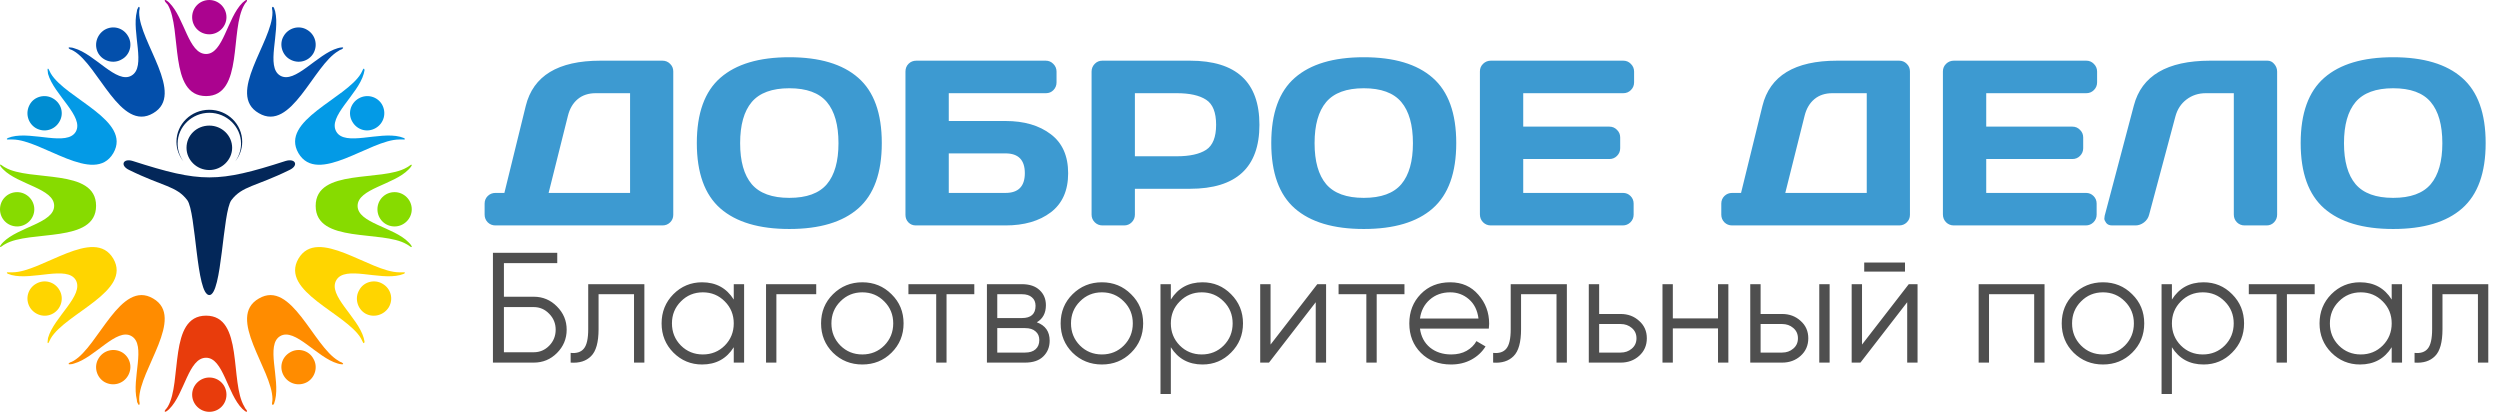 <svg width="255" height="42" viewBox="0 0 255 42" fill="none" xmlns="http://www.w3.org/2000/svg">
<path d="M21.349 3.5C22.285 3.5 23.099 2.727 23.099 1.75C23.099 0.773 22.285 0 21.349 0C20.372 0 19.599 0.773 19.599 1.75C19.599 2.727 20.372 3.5 21.349 3.5Z" fill="#AB038F"/>
<path d="M21.02 9.8C24.886 9.8 23.411 2.994 24.925 0.48C24.979 0.377 25.045 0.287 25.125 0.209C25.284 0.016 25.164 -0.062 25.005 0.055C24.925 0.132 24.806 0.209 24.726 0.287C23.172 1.833 22.773 5.507 21.02 5.507C19.226 5.507 18.828 1.833 17.274 0.287C17.194 0.209 17.114 0.132 16.995 0.055C16.835 -0.062 16.716 0.016 16.875 0.209C16.955 0.287 17.035 0.377 17.114 0.48C18.589 2.994 17.154 9.8 21.02 9.8Z" fill="#AB038F"/>
<path d="M21.349 42.006C22.326 42.006 23.099 41.233 23.099 40.256C23.099 39.279 22.326 38.506 21.349 38.506C20.413 38.506 19.599 39.279 19.599 40.256C19.599 41.233 20.413 42.006 21.349 42.006Z" fill="#E83C0C"/>
<path d="M21.02 36.49C22.773 36.49 23.172 40.164 24.726 41.711C24.806 41.788 24.925 41.865 25.005 41.943C25.164 42.059 25.284 41.981 25.125 41.788C25.045 41.711 24.979 41.608 24.925 41.479C23.411 39.004 24.886 32.197 21.02 32.197C17.154 32.197 18.589 39.004 17.114 41.479C17.035 41.608 16.955 41.711 16.875 41.788C16.716 41.981 16.835 42.059 16.995 41.943C17.114 41.865 17.194 41.788 17.274 41.711C18.828 40.164 19.226 36.49 21.02 36.49Z" fill="#E83C0C"/>
<path d="M0 21.348C0 20.371 0.773 19.598 1.75 19.598C2.686 19.598 3.5 20.371 3.5 21.348C3.5 22.324 2.686 23.098 1.75 23.098C0.773 23.098 0 22.324 0 21.348Z" fill="#87DB00"/>
<path d="M5.524 20.991C5.524 19.234 1.865 18.835 0.324 17.277C0.208 17.158 0.131 17.078 0.054 16.958C-0.061 16.798 0.016 16.718 0.208 16.878C0.311 16.958 0.414 17.024 0.517 17.078C3.02 18.555 9.8 17.118 9.8 20.991C9.8 24.864 3.02 23.427 0.517 24.904C0.414 24.958 0.311 25.024 0.208 25.104C0.016 25.264 -0.061 25.184 0.054 25.024C0.131 24.904 0.208 24.825 0.324 24.705C1.865 23.147 5.524 22.748 5.524 20.991Z" fill="#87DB00"/>
<path d="M41.999 21.348C41.999 20.371 41.186 19.598 40.249 19.598C39.273 19.598 38.499 20.371 38.499 21.348C38.499 22.324 39.273 23.098 40.249 23.098C41.186 23.098 41.999 22.324 41.999 21.348Z" fill="#87DB00"/>
<path d="M32.199 21.001C32.199 17.127 38.979 18.565 41.483 17.087C41.586 17.034 41.688 16.968 41.791 16.888C41.983 16.728 42.061 16.808 41.945 16.968C41.868 17.087 41.791 17.167 41.675 17.287C40.173 18.845 36.475 19.244 36.475 21.001C36.475 22.758 40.173 23.157 41.675 24.714C41.791 24.834 41.868 24.914 41.945 25.034C42.061 25.194 41.983 25.273 41.791 25.114C41.688 25.034 41.586 24.967 41.483 24.914C38.979 23.437 32.199 24.874 32.199 21.001Z" fill="#87DB00"/>
<path d="M10.676 3.036C11.526 2.546 12.578 2.832 13.064 3.689C13.55 4.505 13.266 5.607 12.416 6.056C11.607 6.546 10.514 6.261 10.029 5.444C9.543 4.587 9.867 3.526 10.676 3.036Z" fill="#034FAB"/>
<path d="M13.407 7.714C14.948 6.835 13.407 3.321 13.96 1.165C13.96 1.045 14 0.925 14.079 0.805C14.118 0.645 14.277 0.645 14.237 0.925C14.211 1.031 14.197 1.151 14.197 1.284C14.197 4.28 18.94 9.631 15.62 11.548C12.3 13.505 10.048 6.676 7.519 5.198C7.387 5.118 7.268 5.065 7.163 5.038C6.926 4.918 6.965 4.799 7.163 4.839C7.321 4.839 7.44 4.879 7.558 4.918C9.692 5.518 11.905 8.593 13.407 7.714Z" fill="#034FAB"/>
<path d="M31.348 38.963C32.164 38.479 32.45 37.389 31.96 36.581C31.511 35.734 30.409 35.451 29.593 35.935C28.735 36.42 28.45 37.469 28.94 38.317C29.429 39.165 30.491 39.447 31.348 38.963Z" fill="#FF8C00"/>
<path d="M26.405 30.447C29.73 28.491 31.947 35.319 34.52 36.797C34.626 36.877 34.731 36.93 34.837 36.957C35.074 37.077 35.035 37.196 34.837 37.156C34.718 37.156 34.599 37.116 34.441 37.077C32.343 36.477 30.087 33.403 28.582 34.281C27.078 35.16 28.582 38.634 28.068 40.79C28.028 40.95 27.988 41.07 27.949 41.19C27.87 41.349 27.711 41.349 27.751 41.07C27.777 40.964 27.791 40.844 27.791 40.711C27.791 37.715 23.04 32.364 26.405 30.447Z" fill="#FF8C00"/>
<path d="M3.04 10.655C3.489 9.839 4.591 9.553 5.407 10.043C6.265 10.533 6.55 11.594 6.06 12.411C5.571 13.268 4.509 13.554 3.652 13.064C2.836 12.574 2.55 11.513 3.04 10.655Z" fill="#008DD2"/>
<path d="M11.561 15.616C13.477 12.285 6.693 10.064 5.177 7.487C5.123 7.381 5.07 7.276 5.017 7.17C4.937 6.932 4.817 6.971 4.857 7.17C4.857 7.289 4.897 7.408 4.897 7.527C5.496 9.668 8.608 11.889 7.73 13.435C6.853 14.942 3.341 13.395 1.186 13.95C1.066 13.99 0.947 14.03 0.827 14.069C0.627 14.149 0.667 14.268 0.907 14.228C1.04 14.228 1.16 14.228 1.266 14.228C4.259 14.228 9.606 18.947 11.561 15.616Z" fill="#039AE6"/>
<path d="M39.664 31.328C40.154 30.478 39.869 29.426 39.011 28.94C38.195 28.454 37.093 28.738 36.644 29.587C36.154 30.397 36.44 31.489 37.256 31.975C38.113 32.461 39.175 32.137 39.664 31.328Z" fill="#FFD500"/>
<path d="M30.437 26.389C32.392 23.058 37.74 27.777 40.733 27.777C40.865 27.777 40.985 27.777 41.092 27.777C41.331 27.738 41.371 27.856 41.172 27.936C41.052 27.975 40.932 28.015 40.812 28.055C38.657 28.61 35.186 27.063 34.308 28.57C33.39 30.117 36.503 32.337 37.101 34.478C37.141 34.597 37.141 34.716 37.181 34.835C37.181 35.034 37.061 35.073 36.981 34.835C36.928 34.73 36.875 34.624 36.822 34.518C35.306 31.941 28.522 29.72 30.437 26.389Z" fill="#FFD500"/>
<path d="M31.316 3.036C30.507 2.546 29.415 2.832 28.929 3.689C28.443 4.505 28.767 5.607 29.576 6.056C30.426 6.546 31.478 6.261 31.964 5.444C32.45 4.587 32.166 3.526 31.316 3.036Z" fill="#034FAB"/>
<path d="M28.582 7.714C27.078 6.835 28.582 3.321 28.068 1.165C28.028 1.045 27.988 0.925 27.949 0.805C27.87 0.645 27.711 0.645 27.751 0.925C27.777 1.031 27.791 1.151 27.791 1.284C27.791 4.28 23.04 9.631 26.405 11.548C29.73 13.505 31.947 6.676 34.52 5.198C34.626 5.118 34.731 5.065 34.837 5.038C35.074 4.918 35.035 4.799 34.837 4.839C34.718 4.839 34.599 4.879 34.441 4.918C32.343 5.518 30.087 8.593 28.582 7.714Z" fill="#034FAB"/>
<path d="M10.653 38.963C9.837 38.479 9.551 37.389 10.041 36.581C10.531 35.734 11.592 35.451 12.448 35.935C13.264 36.42 13.55 37.469 13.06 38.317C12.571 39.165 11.51 39.447 10.653 38.963Z" fill="#FF8C00"/>
<path d="M15.62 30.447C12.3 28.491 10.048 35.319 7.519 36.797C7.387 36.877 7.268 36.93 7.163 36.957C6.926 37.077 6.965 37.196 7.163 37.156C7.321 37.156 7.44 37.116 7.558 37.077C9.692 36.477 11.905 33.403 13.407 34.281C14.948 35.16 13.407 38.634 13.96 40.79C13.96 40.95 14 41.07 14.079 41.19C14.118 41.349 14.277 41.349 14.237 41.07C14.211 40.964 14.197 40.844 14.197 40.711C14.197 37.715 18.94 32.364 15.62 30.447Z" fill="#FF8C00"/>
<path d="M38.964 10.655C38.48 9.839 37.43 9.553 36.582 10.043C35.735 10.533 35.452 11.594 35.936 12.411C36.421 13.268 37.47 13.554 38.318 13.064C39.166 12.574 39.448 11.513 38.964 10.655Z" fill="#039AE6"/>
<path d="M30.437 15.616C28.522 12.285 35.306 10.064 36.822 7.487C36.875 7.381 36.928 7.276 36.981 7.17C37.061 6.932 37.181 6.971 37.181 7.17C37.141 7.289 37.141 7.408 37.101 7.527C36.503 9.668 33.39 11.889 34.308 13.435C35.186 14.942 38.657 13.395 40.812 13.95C40.932 13.99 41.052 14.03 41.172 14.069C41.371 14.149 41.331 14.268 41.092 14.228C40.985 14.228 40.865 14.228 40.733 14.228C37.74 14.228 32.392 18.947 30.437 15.616Z" fill="#039AE6"/>
<path d="M3.036 31.328C2.551 30.478 2.834 29.426 3.681 28.94C4.529 28.454 5.579 28.738 6.063 29.587C6.548 30.397 6.265 31.489 5.417 31.975C4.57 32.461 3.52 32.137 3.036 31.328Z" fill="#FFD500"/>
<path d="M7.73 28.57C6.853 27.063 3.341 28.61 1.186 28.055C1.066 28.015 0.947 27.975 0.827 27.936C0.627 27.856 0.667 27.738 0.907 27.777C1.04 27.777 1.16 27.777 1.266 27.777C4.259 27.777 9.606 23.058 11.561 26.389C13.477 29.72 6.693 31.941 5.177 34.518C5.123 34.624 5.07 34.73 5.017 34.835C4.937 35.073 4.817 35.034 4.857 34.835C4.857 34.716 4.897 34.597 4.897 34.478C5.496 32.337 8.608 30.117 7.73 28.57Z" fill="#FFD500"/>
<path fill-rule="evenodd" clip-rule="evenodd" d="M21.352 30.097C20.01 30.097 20.01 21.646 19.103 20.417C17.998 18.957 16.618 19.034 13.186 17.344C12.2 16.883 12.555 16.114 13.541 16.422C20.484 18.65 22.219 18.65 29.123 16.422C30.148 16.114 30.504 16.883 29.517 17.344C26.085 19.034 24.705 18.957 23.6 20.417C22.693 21.646 22.653 30.097 21.352 30.097ZM21.352 17.344C20.05 17.344 19.024 16.306 19.024 15.077C19.024 13.809 20.05 12.811 21.352 12.811C22.614 12.811 23.679 13.809 23.679 15.077C23.679 16.306 22.614 17.344 21.352 17.344ZM18.709 16.46C18.275 15.922 17.998 15.231 17.998 14.463C17.998 12.657 19.497 11.197 21.352 11.197C23.206 11.197 24.705 12.657 24.705 14.463C24.705 15.231 24.428 15.922 23.995 16.46C24.35 15.961 24.586 15.346 24.586 14.655C24.586 12.926 23.127 11.505 21.352 11.505C19.576 11.505 18.117 12.926 18.117 14.655C18.117 15.346 18.354 15.961 18.709 16.46Z" fill="#032759"/>
<path d="M49.431 21.893V20.768C49.431 20.463 49.537 20.205 49.748 19.994C49.966 19.783 50.228 19.678 50.533 19.678H51.447L53.627 10.807C54.384 7.729 56.923 6.189 61.244 6.189H67.572C67.876 6.189 68.134 6.295 68.345 6.506C68.564 6.717 68.673 6.975 68.673 7.279V21.916C68.673 22.221 68.564 22.479 68.345 22.689C68.134 22.893 67.876 22.994 67.572 22.994H50.533C50.228 22.994 49.966 22.889 49.748 22.678C49.537 22.459 49.431 22.197 49.431 21.893ZM55.959 19.678H64.267V9.506H60.763C60.021 9.506 59.408 9.709 58.923 10.115C58.439 10.521 58.107 11.088 57.927 11.815L55.959 19.678ZM87.54 21.26C85.947 22.658 83.603 23.357 80.509 23.357C77.423 23.357 75.08 22.658 73.478 21.26C71.876 19.854 71.076 17.631 71.076 14.592C71.076 11.553 71.876 9.334 73.478 7.936C75.08 6.537 77.423 5.838 80.509 5.838C83.603 5.838 85.947 6.537 87.54 7.936C89.142 9.334 89.943 11.553 89.943 14.592C89.943 17.631 89.142 19.854 87.54 21.26ZM84.341 10.408C83.552 9.471 82.275 9.002 80.509 9.002C78.751 9.002 77.474 9.471 76.677 10.408C75.888 11.346 75.494 12.744 75.494 14.604C75.494 16.455 75.888 17.85 76.677 18.787C77.474 19.717 78.751 20.182 80.509 20.182C82.275 20.182 83.552 19.717 84.341 18.787C85.13 17.85 85.525 16.455 85.525 14.604C85.525 12.744 85.13 11.346 84.341 10.408ZM92.357 21.916V7.303C92.357 6.982 92.462 6.717 92.673 6.506C92.884 6.295 93.15 6.189 93.47 6.189H106.666C106.97 6.189 107.228 6.299 107.439 6.518C107.658 6.736 107.767 6.998 107.767 7.303V8.404C107.767 8.709 107.662 8.971 107.451 9.189C107.248 9.4 106.994 9.506 106.689 9.506H96.775V12.342H102.564C104.462 12.342 106.001 12.791 107.181 13.69C108.361 14.58 108.951 15.908 108.951 17.674C108.951 19.432 108.361 20.76 107.181 21.658C106.001 22.549 104.462 22.994 102.564 22.994H93.412C93.115 22.994 92.865 22.893 92.662 22.689C92.459 22.479 92.357 22.221 92.357 21.916ZM96.775 19.678H102.564C103.876 19.678 104.533 19.006 104.533 17.662C104.533 16.318 103.876 15.646 102.564 15.646H96.775V19.678ZM111.341 21.893V7.303C111.341 6.998 111.447 6.736 111.658 6.518C111.869 6.299 112.126 6.189 112.431 6.189H121.373C126.099 6.189 128.462 8.369 128.462 12.729C128.462 17.08 126.099 19.256 121.373 19.256H115.759V21.893C115.759 22.197 115.65 22.459 115.431 22.678C115.22 22.889 114.962 22.994 114.658 22.994H112.455C112.15 22.994 111.888 22.889 111.669 22.678C111.451 22.459 111.341 22.197 111.341 21.893ZM115.759 15.94H120.037C121.349 15.94 122.345 15.721 123.025 15.283C123.705 14.838 124.044 13.986 124.044 12.729C124.044 11.463 123.705 10.611 123.025 10.174C122.345 9.729 121.349 9.506 120.037 9.506H115.759V15.94ZM146.134 21.26C144.541 22.658 142.197 23.357 139.103 23.357C136.017 23.357 133.673 22.658 132.072 21.26C130.47 19.854 129.669 17.631 129.669 14.592C129.669 11.553 130.47 9.334 132.072 7.936C133.673 6.537 136.017 5.838 139.103 5.838C142.197 5.838 144.541 6.537 146.134 7.936C147.736 9.334 148.537 11.553 148.537 14.592C148.537 17.631 147.736 19.854 146.134 21.26ZM142.935 10.408C142.146 9.471 140.869 9.002 139.103 9.002C137.345 9.002 136.068 9.471 135.271 10.408C134.482 11.346 134.087 12.744 134.087 14.604C134.087 16.455 134.482 17.85 135.271 18.787C136.068 19.717 137.345 20.182 139.103 20.182C140.869 20.182 142.146 19.717 142.935 18.787C143.724 17.85 144.119 16.455 144.119 14.604C144.119 12.744 143.724 11.346 142.935 10.408ZM150.951 21.869V7.279C150.951 6.975 151.06 6.717 151.279 6.506C151.498 6.295 151.759 6.189 152.064 6.189H165.576C165.88 6.189 166.138 6.299 166.349 6.518C166.568 6.736 166.677 6.998 166.677 7.303V8.404C166.677 8.709 166.568 8.971 166.349 9.189C166.138 9.4 165.88 9.506 165.576 9.506H155.369V12.916H164.158C164.462 12.916 164.72 13.025 164.931 13.244C165.15 13.455 165.259 13.713 165.259 14.018V15.119C165.259 15.424 165.15 15.685 164.931 15.904C164.72 16.115 164.462 16.221 164.158 16.221H155.369V19.678H165.552C165.849 19.678 166.103 19.783 166.314 19.994C166.525 20.205 166.63 20.463 166.63 20.768V21.893C166.63 22.197 166.521 22.459 166.302 22.678C166.083 22.889 165.822 22.994 165.517 22.994H152.064C151.759 22.994 151.498 22.889 151.279 22.678C151.06 22.459 150.951 22.189 150.951 21.869ZM175.572 21.893V20.768C175.572 20.463 175.677 20.205 175.888 19.994C176.107 19.783 176.369 19.678 176.673 19.678H177.587L179.767 10.807C180.525 7.729 183.064 6.189 187.384 6.189H193.712C194.017 6.189 194.275 6.295 194.486 6.506C194.705 6.717 194.814 6.975 194.814 7.279V21.916C194.814 22.221 194.705 22.479 194.486 22.689C194.275 22.893 194.017 22.994 193.712 22.994H176.673C176.369 22.994 176.107 22.889 175.888 22.678C175.677 22.459 175.572 22.197 175.572 21.893ZM182.099 19.678H190.408V9.506H186.904C186.162 9.506 185.548 9.709 185.064 10.115C184.58 10.521 184.248 11.088 184.068 11.815L182.099 19.678ZM198.177 21.869V7.279C198.177 6.975 198.287 6.717 198.505 6.506C198.724 6.295 198.986 6.189 199.291 6.189H212.802C213.107 6.189 213.365 6.299 213.576 6.518C213.794 6.736 213.904 6.998 213.904 7.303V8.404C213.904 8.709 213.794 8.971 213.576 9.189C213.365 9.4 213.107 9.506 212.802 9.506H202.595V12.916H211.384C211.689 12.916 211.947 13.025 212.158 13.244C212.376 13.455 212.486 13.713 212.486 14.018V15.119C212.486 15.424 212.376 15.685 212.158 15.904C211.947 16.115 211.689 16.221 211.384 16.221H202.595V19.678H212.779C213.076 19.678 213.33 19.783 213.541 19.994C213.751 20.205 213.857 20.463 213.857 20.768V21.893C213.857 22.197 213.748 22.459 213.529 22.678C213.31 22.889 213.048 22.994 212.744 22.994H199.291C198.986 22.994 198.724 22.889 198.505 22.678C198.287 22.459 198.177 22.189 198.177 21.869ZM214.677 22.01L217.654 10.76C218.451 7.721 221.041 6.197 225.423 6.189H231.283C231.556 6.189 231.787 6.303 231.974 6.529C232.169 6.756 232.267 7.014 232.267 7.303V21.893C232.267 22.197 232.162 22.459 231.951 22.678C231.748 22.889 231.494 22.994 231.189 22.994H228.951C228.646 22.994 228.384 22.889 228.166 22.678C227.955 22.459 227.849 22.197 227.849 21.893V9.506H224.99C224.24 9.506 223.583 9.721 223.021 10.15C222.466 10.572 222.091 11.143 221.896 11.861L219.212 21.893C219.134 22.213 218.958 22.479 218.685 22.689C218.412 22.893 218.123 22.994 217.818 22.994H215.439C215.166 22.994 214.962 22.908 214.83 22.736C214.705 22.564 214.642 22.42 214.642 22.303C214.65 22.186 214.662 22.088 214.677 22.01ZM251.134 21.26C249.541 22.658 247.197 23.357 244.103 23.357C241.017 23.357 238.673 22.658 237.072 21.26C235.47 19.854 234.669 17.631 234.669 14.592C234.669 11.553 235.47 9.334 237.072 7.936C238.673 6.537 241.017 5.838 244.103 5.838C247.197 5.838 249.541 6.537 251.134 7.936C252.736 9.334 253.537 11.553 253.537 14.592C253.537 17.631 252.736 19.854 251.134 21.26ZM247.935 10.408C247.146 9.471 245.869 9.002 244.103 9.002C242.345 9.002 241.068 9.471 240.271 10.408C239.482 11.346 239.087 12.744 239.087 14.604C239.087 16.455 239.482 17.85 240.271 18.787C241.068 19.717 242.345 20.182 244.103 20.182C245.869 20.182 247.146 19.717 247.935 18.787C248.724 17.85 249.119 16.455 249.119 14.604C249.119 12.744 248.724 11.346 247.935 10.408Z" fill="#3D9AD1"/>
<path d="M54.44 30.266C55.367 30.266 56.157 30.597 56.807 31.258C57.469 31.92 57.8 32.709 57.8 33.626C57.8 34.554 57.469 35.349 56.807 36.01C56.157 36.661 55.367 36.986 54.44 36.986H50.279V25.786H56.84V26.842H51.4V30.266H54.44ZM54.44 35.93C55.058 35.93 55.586 35.706 56.023 35.258C56.461 34.81 56.679 34.266 56.679 33.626C56.679 32.997 56.461 32.458 56.023 32.01C55.586 31.552 55.058 31.322 54.44 31.322H51.4V35.93H54.44ZM65.726 28.986V36.986H64.67V30.01H61.054V33.578C61.054 34.912 60.798 35.829 60.286 36.33C59.785 36.832 59.092 37.05 58.206 36.986V35.994C58.814 36.058 59.262 35.914 59.55 35.562C59.849 35.21 59.998 34.549 59.998 33.578V28.986H65.726ZM74.843 28.986H75.899V36.986H74.843V35.418C74.107 36.592 73.03 37.178 71.611 37.178C70.47 37.178 69.494 36.773 68.683 35.962C67.883 35.152 67.483 34.16 67.483 32.986C67.483 31.813 67.883 30.821 68.683 30.01C69.494 29.2 70.47 28.794 71.611 28.794C73.03 28.794 74.107 29.381 74.843 30.554V28.986ZM69.451 35.242C70.059 35.85 70.806 36.154 71.691 36.154C72.577 36.154 73.323 35.85 73.931 35.242C74.539 34.624 74.843 33.872 74.843 32.986C74.843 32.101 74.539 31.354 73.931 30.746C73.323 30.128 72.577 29.818 71.691 29.818C70.806 29.818 70.059 30.128 69.451 30.746C68.843 31.354 68.539 32.101 68.539 32.986C68.539 33.872 68.843 34.624 69.451 35.242ZM83.255 28.986V30.01H79.191V36.986H78.135V28.986H83.255ZM90.933 35.978C90.122 36.778 89.13 37.178 87.957 37.178C86.784 37.178 85.786 36.778 84.965 35.978C84.154 35.168 83.749 34.17 83.749 32.986C83.749 31.802 84.154 30.81 84.965 30.01C85.786 29.2 86.784 28.794 87.957 28.794C89.13 28.794 90.122 29.2 90.933 30.01C91.754 30.81 92.165 31.802 92.165 32.986C92.165 34.17 91.754 35.168 90.933 35.978ZM85.717 35.242C86.325 35.85 87.072 36.154 87.957 36.154C88.842 36.154 89.589 35.85 90.197 35.242C90.805 34.624 91.109 33.872 91.109 32.986C91.109 32.101 90.805 31.354 90.197 30.746C89.589 30.128 88.842 29.818 87.957 29.818C87.072 29.818 86.325 30.128 85.717 30.746C85.109 31.354 84.805 32.101 84.805 32.986C84.805 33.872 85.109 34.624 85.717 35.242ZM99.379 28.986V30.01H96.547V36.986H95.492V30.01H92.659V28.986H99.379ZM105.754 32.874C106.629 33.194 107.066 33.818 107.066 34.746C107.066 35.397 106.848 35.936 106.41 36.362C105.984 36.778 105.365 36.986 104.554 36.986H100.666V28.986H104.234C105.013 28.986 105.616 29.189 106.042 29.594C106.469 29.989 106.682 30.501 106.682 31.13C106.682 31.93 106.373 32.512 105.754 32.874ZM104.234 30.01H101.722V32.442H104.234C105.162 32.442 105.626 32.026 105.626 31.194C105.626 30.821 105.504 30.533 105.258 30.33C105.024 30.117 104.682 30.01 104.234 30.01ZM104.554 35.962C105.024 35.962 105.381 35.85 105.626 35.626C105.882 35.402 106.01 35.088 106.01 34.682C106.01 34.309 105.882 34.016 105.626 33.802C105.381 33.578 105.024 33.466 104.554 33.466H101.722V35.962H104.554ZM115.37 35.978C114.56 36.778 113.568 37.178 112.394 37.178C111.221 37.178 110.224 36.778 109.402 35.978C108.592 35.168 108.186 34.17 108.186 32.986C108.186 31.802 108.592 30.81 109.402 30.01C110.224 29.2 111.221 28.794 112.394 28.794C113.568 28.794 114.56 29.2 115.37 30.01C116.192 30.81 116.602 31.802 116.602 32.986C116.602 34.17 116.192 35.168 115.37 35.978ZM110.154 35.242C110.762 35.85 111.509 36.154 112.394 36.154C113.28 36.154 114.026 35.85 114.634 35.242C115.242 34.624 115.546 33.872 115.546 32.986C115.546 32.101 115.242 31.354 114.634 30.746C114.026 30.128 113.28 29.818 112.394 29.818C111.509 29.818 110.762 30.128 110.154 30.746C109.546 31.354 109.242 32.101 109.242 32.986C109.242 33.872 109.546 34.624 110.154 35.242ZM122.658 28.794C123.799 28.794 124.77 29.2 125.57 30.01C126.38 30.821 126.786 31.813 126.786 32.986C126.786 34.16 126.38 35.152 125.57 35.962C124.77 36.773 123.799 37.178 122.658 37.178C121.239 37.178 120.162 36.592 119.426 35.418V40.186H118.37V28.986H119.426V30.554C120.162 29.381 121.239 28.794 122.658 28.794ZM120.338 35.242C120.946 35.85 121.692 36.154 122.578 36.154C123.463 36.154 124.21 35.85 124.818 35.242C125.426 34.624 125.73 33.872 125.73 32.986C125.73 32.101 125.426 31.354 124.818 30.746C124.21 30.128 123.463 29.818 122.578 29.818C121.692 29.818 120.946 30.128 120.338 30.746C119.73 31.354 119.426 32.101 119.426 32.986C119.426 33.872 119.73 34.624 120.338 35.242ZM134.365 28.986H135.261V36.986H134.205V30.826L129.437 36.986H128.541V28.986H129.597V35.146L134.365 28.986ZM143.255 28.986V30.01H140.423V36.986H139.367V30.01H136.535V28.986H143.255ZM147.925 28.794C149.109 28.794 150.064 29.216 150.789 30.058C151.525 30.89 151.893 31.877 151.893 33.018C151.893 33.136 151.882 33.301 151.861 33.514H144.837C144.944 34.325 145.285 34.97 145.861 35.45C146.448 35.92 147.168 36.154 148.021 36.154C148.629 36.154 149.152 36.032 149.589 35.786C150.037 35.53 150.373 35.2 150.597 34.794L151.525 35.338C151.173 35.904 150.693 36.352 150.085 36.682C149.477 37.013 148.784 37.178 148.005 37.178C146.746 37.178 145.722 36.784 144.933 35.994C144.144 35.205 143.749 34.202 143.749 32.986C143.749 31.792 144.138 30.794 144.917 29.994C145.696 29.194 146.698 28.794 147.925 28.794ZM147.925 29.818C147.093 29.818 146.394 30.069 145.829 30.57C145.274 31.061 144.944 31.701 144.837 32.49H150.805C150.698 31.648 150.373 30.992 149.829 30.522C149.285 30.053 148.65 29.818 147.925 29.818ZM159.82 28.986V36.986H158.764V30.01H155.148V33.578C155.148 34.912 154.892 35.829 154.38 36.33C153.879 36.832 153.185 37.05 152.3 36.986V35.994C152.908 36.058 153.356 35.914 153.644 35.562C153.943 35.21 154.092 34.549 154.092 33.578V28.986H159.82ZM165.305 32.026C166.052 32.026 166.681 32.261 167.193 32.73C167.716 33.189 167.977 33.781 167.977 34.506C167.977 35.232 167.716 35.829 167.193 36.298C166.681 36.757 166.052 36.986 165.305 36.986H162.057V28.986H163.113V32.026H165.305ZM165.305 35.962C165.753 35.962 166.132 35.829 166.441 35.562C166.761 35.296 166.921 34.944 166.921 34.506C166.921 34.069 166.761 33.717 166.441 33.45C166.132 33.184 165.753 33.05 165.305 33.05H163.113V35.962H165.305ZM175.237 28.986H176.293V36.986H175.237V33.498H170.629V36.986H169.573V28.986H170.629V32.474H175.237V28.986ZM181.774 32.026C182.52 32.026 183.15 32.261 183.662 32.73C184.184 33.189 184.446 33.781 184.446 34.506C184.446 35.232 184.184 35.829 183.662 36.298C183.15 36.757 182.52 36.986 181.774 36.986H178.526V28.986H179.582V32.026H181.774ZM185.566 28.986H186.622V36.986H185.566V28.986ZM181.774 35.962C182.222 35.962 182.6 35.829 182.91 35.562C183.23 35.296 183.39 34.944 183.39 34.506C183.39 34.069 183.23 33.717 182.91 33.45C182.6 33.184 182.222 33.05 181.774 33.05H179.582V35.962H181.774ZM190.15 27.706V26.778H194.31V27.706H190.15ZM194.694 28.986H195.59V36.986H194.534V30.826L189.766 36.986H188.87V28.986H189.926V35.146L194.694 28.986ZM208.543 28.986V36.986H207.487V30.01H202.879V36.986H201.823V28.986H208.543ZM217.48 35.978C216.669 36.778 215.677 37.178 214.504 37.178C213.33 37.178 212.333 36.778 211.512 35.978C210.701 35.168 210.296 34.17 210.296 32.986C210.296 31.802 210.701 30.81 211.512 30.01C212.333 29.2 213.33 28.794 214.504 28.794C215.677 28.794 216.669 29.2 217.48 30.01C218.301 30.81 218.712 31.802 218.712 32.986C218.712 34.17 218.301 35.168 217.48 35.978ZM212.264 35.242C212.872 35.85 213.618 36.154 214.504 36.154C215.389 36.154 216.136 35.85 216.744 35.242C217.352 34.624 217.656 33.872 217.656 32.986C217.656 32.101 217.352 31.354 216.744 30.746C216.136 30.128 215.389 29.818 214.504 29.818C213.618 29.818 212.872 30.128 212.264 30.746C211.656 31.354 211.352 32.101 211.352 32.986C211.352 33.872 211.656 34.624 212.264 35.242ZM224.767 28.794C225.908 28.794 226.879 29.2 227.679 30.01C228.49 30.821 228.895 31.813 228.895 32.986C228.895 34.16 228.49 35.152 227.679 35.962C226.879 36.773 225.908 37.178 224.767 37.178C223.348 37.178 222.271 36.592 221.535 35.418V40.186H220.479V28.986H221.535V30.554C222.271 29.381 223.348 28.794 224.767 28.794ZM222.447 35.242C223.055 35.85 223.802 36.154 224.687 36.154C225.572 36.154 226.319 35.85 226.927 35.242C227.535 34.624 227.839 33.872 227.839 32.986C227.839 32.101 227.535 31.354 226.927 30.746C226.319 30.128 225.572 29.818 224.687 29.818C223.802 29.818 223.055 30.128 222.447 30.746C221.839 31.354 221.535 32.101 221.535 32.986C221.535 33.872 221.839 34.624 222.447 35.242ZM236.098 28.986V30.01H233.266V36.986H232.21V30.01H229.378V28.986H236.098ZM243.953 28.986H245.009V36.986H243.953V35.418C243.217 36.592 242.139 37.178 240.721 37.178C239.579 37.178 238.603 36.773 237.793 35.962C236.993 35.152 236.593 34.16 236.593 32.986C236.593 31.813 236.993 30.821 237.793 30.01C238.603 29.2 239.579 28.794 240.721 28.794C242.139 28.794 243.217 29.381 243.953 30.554V28.986ZM238.561 35.242C239.169 35.85 239.915 36.154 240.801 36.154C241.686 36.154 242.433 35.85 243.041 35.242C243.649 34.624 243.953 33.872 243.953 32.986C243.953 32.101 243.649 31.354 243.041 30.746C242.433 30.128 241.686 29.818 240.801 29.818C239.915 29.818 239.169 30.128 238.561 30.746C237.953 31.354 237.649 32.101 237.649 32.986C237.649 33.872 237.953 34.624 238.561 35.242ZM253.805 28.986V36.986H252.749V30.01H249.133V33.578C249.133 34.912 248.877 35.829 248.365 36.33C247.863 36.832 247.17 37.05 246.285 36.986V35.994C246.893 36.058 247.341 35.914 247.629 35.562C247.927 35.21 248.077 34.549 248.077 33.578V28.986H253.805Z" fill="#4F4F4F"/>
</svg>
